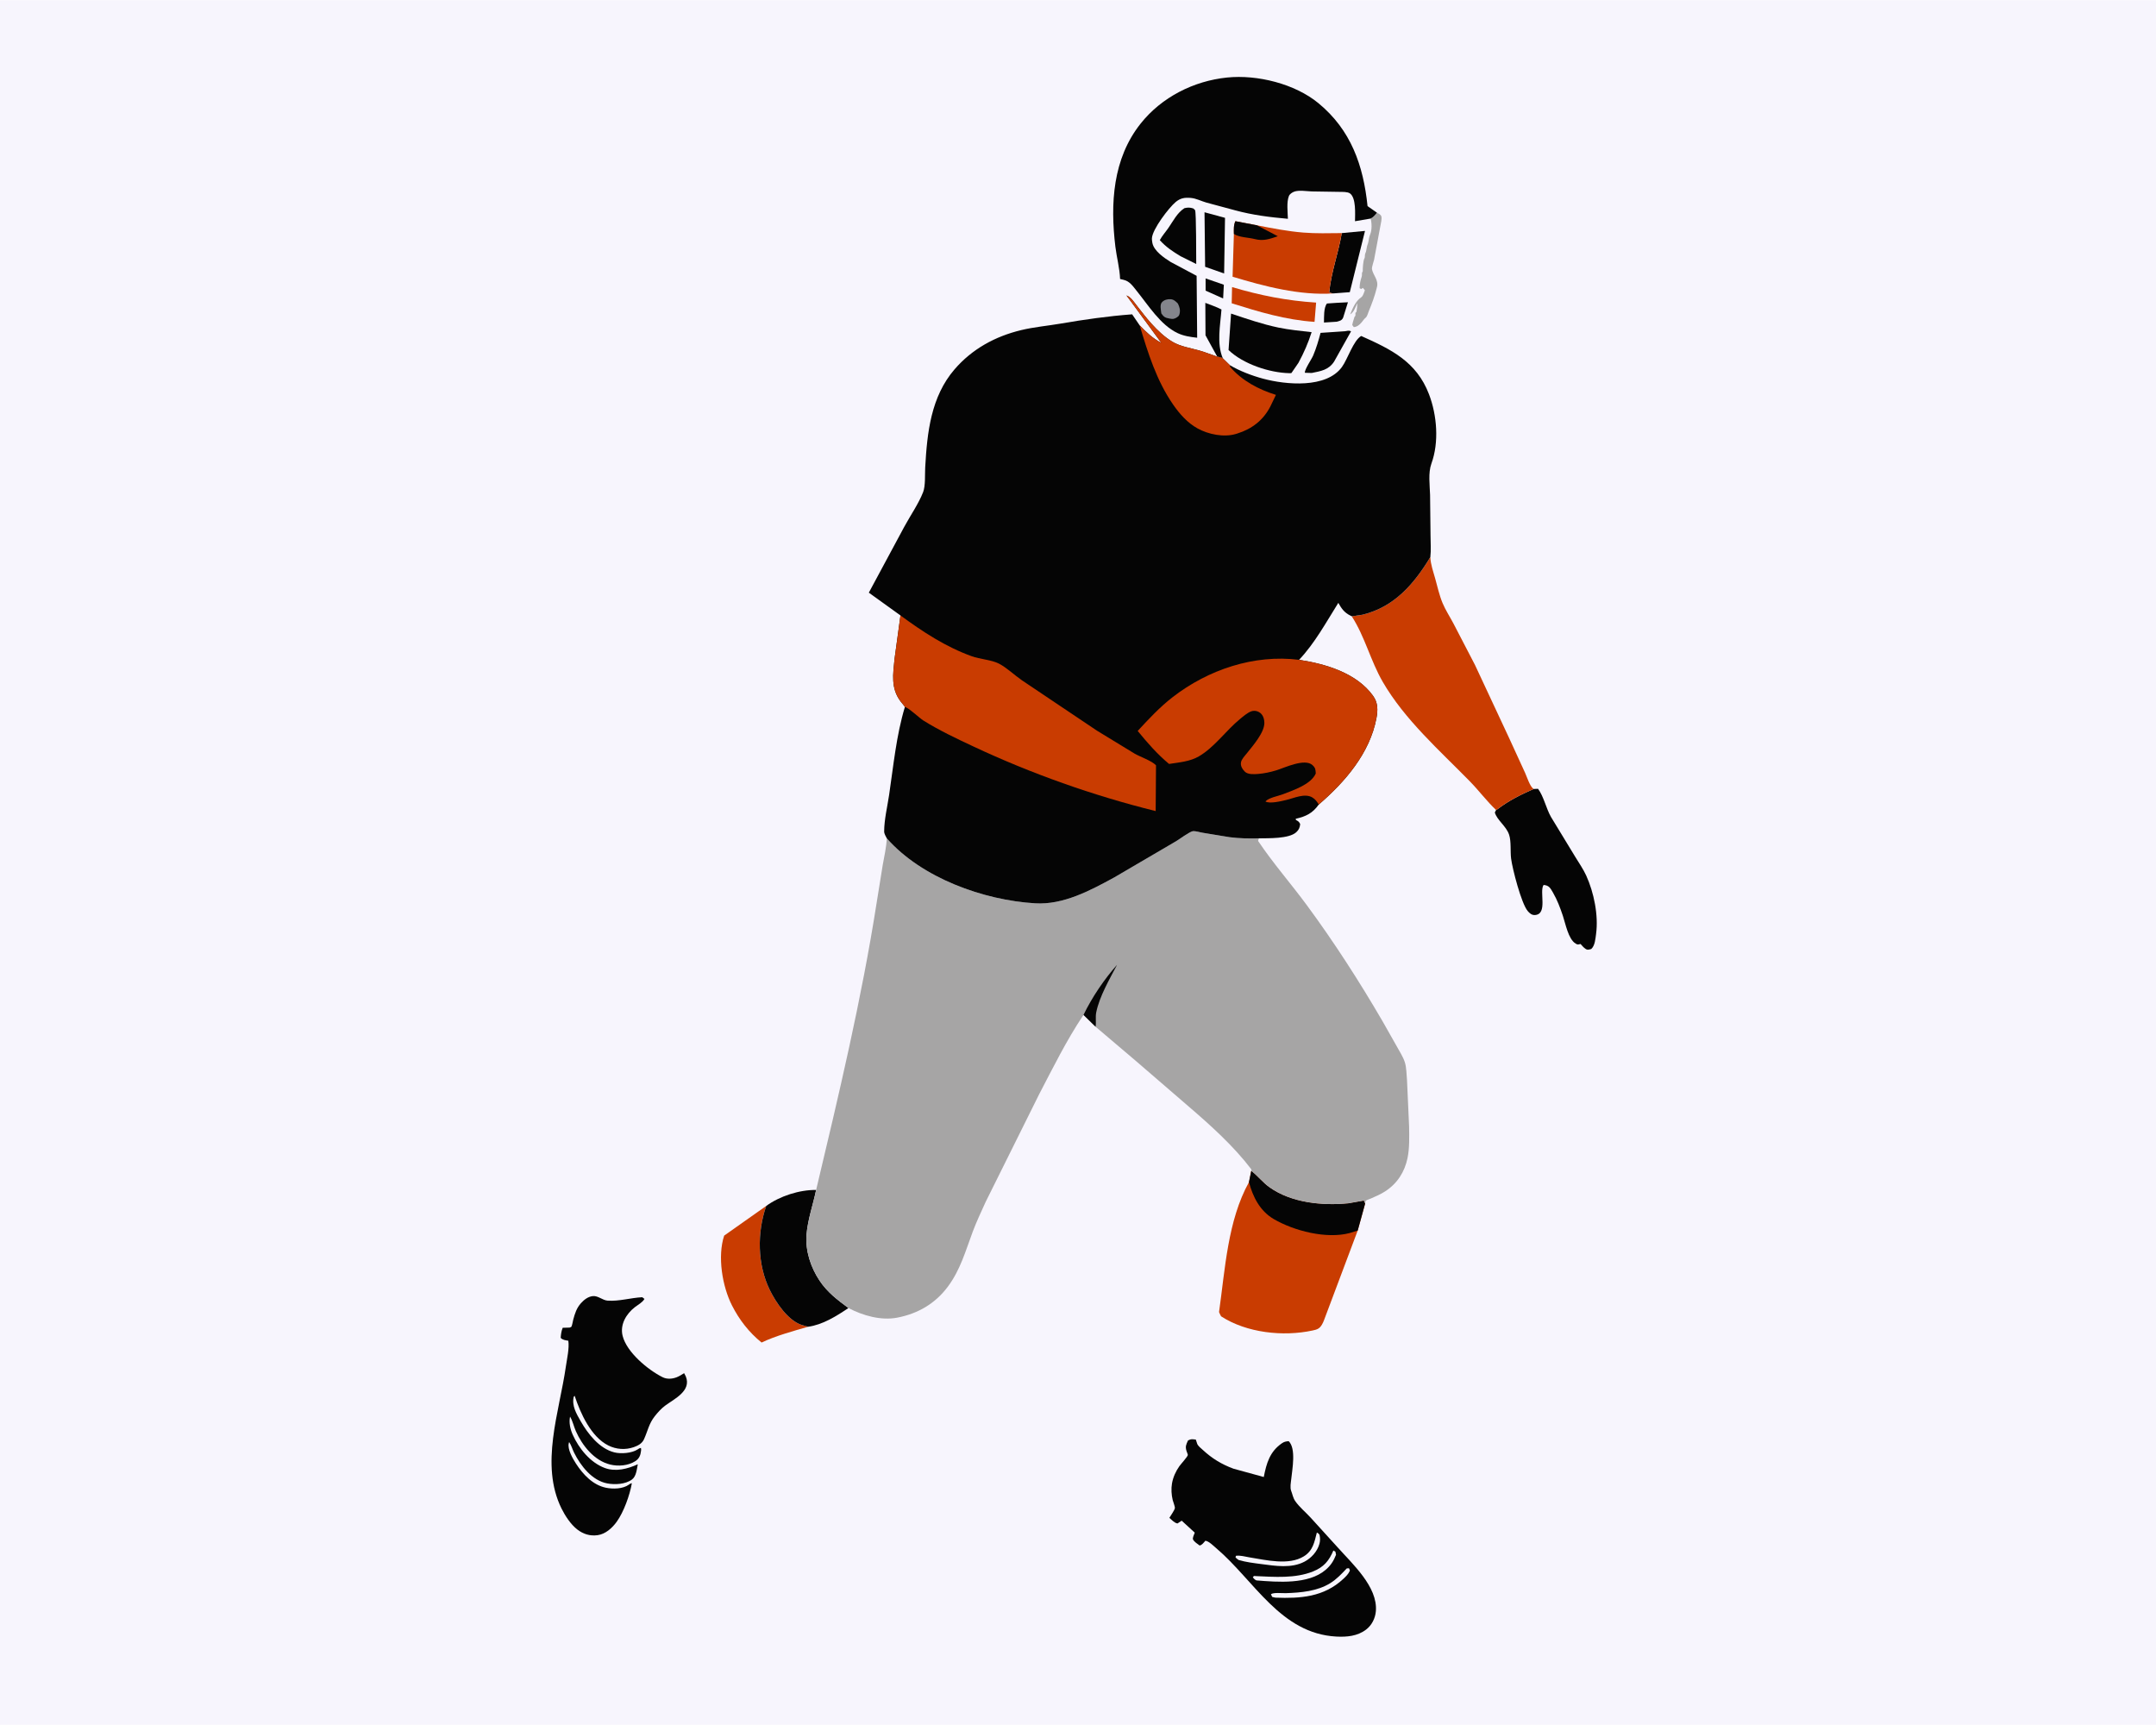 <svg version="1.1" xmlns="http://www.w3.org/2000/svg" style="display: block;" viewBox="0 0 2048 1638" width="1280" height="1024">
<path transform="translate(0,0)" fill="rgb(247,245,253)" d="M -0 -0 L 2048 0 L 2048 1638 L -0 1638 L -0 -0 z"/>
<path transform="translate(0,0)" fill="rgb(5,5,5)" d="M 1145.21 264.248 L 1162.54 270.239 L 1161.86 283.29 L 1145.22 275.858 L 1145.21 264.248 z"/>
<path transform="translate(0,0)" fill="rgb(5,5,5)" d="M 1269.84 287.43 L 1280.41 286.89 L 1275.86 301.5 C 1274.54 304.359 1272.47 304.601 1269.77 305.37 L 1257.65 306.137 C 1257.79 301.101 1257.26 292.042 1260.5 288.065 L 1269.84 287.43 z"/>
<path transform="translate(0,0)" fill="rgb(5,5,5)" d="M 1156.26 338.54 L 1145.12 318.267 L 1144.95 287.463 C 1150.01 289.448 1155.48 291.216 1160.29 293.752 C 1159.19 308.624 1155.54 326.106 1161.58 340.142 C 1159.73 339.164 1158.29 338.884 1156.26 338.54 z"/>
<path transform="translate(0,0)" fill="rgb(5,5,5)" d="M 1277.59 314.402 C 1279.84 314.078 1281.32 313.402 1283.37 314.5 L 1267.24 343.298 C 1262.03 351.196 1254.74 352.273 1246.04 354.051 L 1239.5 353.855 C 1239.17 350.649 1245.79 341.251 1247.41 337.423 C 1250.37 330.397 1252.47 323.332 1254.4 315.961 L 1277.59 314.402 z"/>
<path transform="translate(0,0)" fill="rgb(5,5,5)" d="M 1144.18 201.406 L 1163.65 206.701 L 1162.81 259.557 L 1144.76 253.201 L 1144.18 201.406 z"/>
<path transform="translate(0,0)" fill="rgb(166,165,165)" d="M 1307.99 201.823 C 1309.65 202.831 1311.73 203.497 1312.21 205.552 C 1312.79 208.036 1311.6 211.967 1311.22 214.5 L 1305.26 246.482 C 1304.78 248.621 1302.93 253.577 1303.24 255.396 C 1304.25 261.205 1309.71 265.7 1307.99 272.38 L 1307.65 273.764 C 1305.85 281.083 1303.1 288.408 1300.23 295.363 C 1299.67 296.702 1298.66 300.226 1297.67 301.161 C 1295.86 302.587 1294.81 304.313 1293.35 306.045 C 1291.37 308.389 1289.05 310.243 1286 310.5 L 1284.51 308.5 C 1284.76 307.088 1285.05 305.84 1285.5 304.474 L 1286.32 301.815 L 1286.51 301 C 1288 299.497 1287.5 299.029 1287.51 297 L 1288.5 296 C 1289 293.156 1289.34 290.555 1289.33 287.663 C 1287.61 291.391 1286.16 296.272 1282.51 298.423 C 1284.98 292.503 1287.64 285.773 1293.08 282.131 C 1294.83 280.957 1295.67 277.532 1296.49 275.5 L 1294.62 273.205 L 1293 274.359 L 1291.51 273.5 C 1291.51 269.448 1292.3 266.166 1293.5 262.51 C 1294.18 260.442 1293.03 259.724 1294.5 257.51 C 1294.4 254.787 1294.89 247.821 1295.91 245.539 L 1296.32 244.678 C 1296.66 243.034 1296.32 241.905 1296.99 240.239 C 1297.68 238.513 1297.45 239.459 1297.82 237.503 L 1298.59 233.5 C 1299.04 232.066 1299.57 231.026 1299.83 229.503 C 1300.25 227.082 1300.55 224.797 1301.51 222.5 C 1303.3 218.244 1303.14 211.835 1301.99 207.387 C 1304.67 206.041 1306.11 204.116 1307.99 201.823 z"/>
<path transform="translate(0,0)" fill="rgb(5,5,5)" d="M 1125.14 197.5 C 1128.39 196.783 1130.32 196.766 1133.5 197.795 C 1134.07 198.363 1134.83 198.796 1135.22 199.5 C 1136.38 201.557 1136.23 244.42 1136.31 250.554 L 1121.44 243.159 C 1114.12 238.817 1107.4 234.278 1101.7 227.891 C 1104 223.656 1107.25 220.088 1109.98 216.131 C 1114.49 209.581 1118.28 201.818 1125.14 197.5 z"/>
<path transform="translate(0,0)" fill="rgb(5,5,5)" d="M 1274.56 221.195 L 1296.62 219.126 L 1282.18 277.302 L 1266.73 278.472 C 1265.17 278.421 1264.09 278.065 1262.64 277.5 C 1264.34 258.815 1271.43 239.862 1274.56 221.195 z"/>
<path transform="translate(0,0)" fill="rgb(201,60,1)" d="M 1170.34 272.472 C 1197.12 280.433 1222.32 285.405 1250.19 287.209 L 1248.69 305.499 C 1221.34 303.682 1195.99 296.021 1170.01 287.875 L 1170.34 272.472 z"/>
<path transform="translate(0,0)" fill="rgb(5,5,5)" d="M 1169.4 297.642 C 1184.05 302.554 1199.2 307.768 1214.35 310.924 C 1224.72 313.084 1235.4 314.053 1245.92 315.289 C 1242.64 325.635 1238.56 334.891 1233.41 344.402 L 1226.73 354.12 C 1225.87 354.231 1225.82 354.263 1224.82 354.243 C 1205.72 353.866 1180.77 345.466 1167.01 332.261 L 1169.4 297.642 z"/>
<path transform="translate(0,0)" fill="rgb(201,60,1)" d="M 687.897 1173.38 L 727.844 1145.2 C 719.081 1170.5 719.298 1200.75 731.251 1225.08 C 737.03 1236.85 748.425 1253.93 761.5 1258.21 L 767.598 1259.93 C 753.363 1264.09 736.76 1268.55 723.436 1274.94 C 711.502 1265.31 702.271 1253.39 695.337 1239.75 C 686.06 1221.5 681.389 1193.05 687.897 1173.38 z"/>
<path transform="translate(0,0)" fill="rgb(201,60,1)" d="M 1172.08 221.994 C 1172.03 217.782 1171.72 213.82 1173.5 209.884 L 1193.94 213.777 C 1208.57 216.636 1223.05 219.475 1237.94 220.692 C 1249.99 221.676 1262.46 221.314 1274.56 221.195 C 1271.43 239.862 1264.34 258.815 1262.64 277.5 C 1264.09 278.065 1265.17 278.421 1266.73 278.472 C 1234.85 280.639 1201.08 271.793 1170.83 262.621 L 1172.08 221.994 z"/>
<path transform="translate(0,0)" fill="rgb(5,5,5)" d="M 1172.08 221.994 C 1172.03 217.782 1171.72 213.82 1173.5 209.884 L 1193.94 213.777 L 1213.81 224.185 C 1206.18 226.73 1200.1 229.022 1192 226.884 C 1185.94 225.284 1177.28 225.395 1172.08 221.994 z"/>
<path transform="translate(0,0)" fill="rgb(5,5,5)" d="M 727.844 1145.2 C 740.587 1135.88 759.499 1129.76 775.243 1130.03 C 772.35 1143.96 767.253 1158.28 766.136 1172.45 C 764.931 1187.75 770.05 1203.41 778.46 1216.04 C 785.875 1227.17 795.367 1234.35 805.952 1242.16 C 794.592 1249.81 781.337 1258.14 767.598 1259.93 L 761.5 1258.21 C 748.425 1253.93 737.03 1236.85 731.251 1225.08 C 719.298 1200.75 719.081 1170.5 727.844 1145.2 z"/>
<path transform="translate(0,0)" fill="rgb(5,5,5)" d="M 1456.84 749.17 L 1461 749.015 C 1466.33 756.108 1468.7 767.684 1473.28 775.716 L 1496.36 813.647 C 1499.85 819.372 1503.93 825.235 1506.72 831.33 C 1514.1 847.45 1518.5 869.221 1516.13 886.777 C 1515.52 891.311 1515.1 898.035 1511.5 901.179 C 1509.35 901.658 1508.23 902.366 1506.22 901.098 C 1504.38 899.938 1502.84 897.983 1501.37 896.389 C 1498.97 896.914 1498.75 897.272 1496.66 895.99 C 1489.68 891.699 1487.07 876.987 1484.57 869.591 C 1481.98 861.933 1479.21 854.477 1475.13 847.473 C 1472.68 843.281 1471.45 840.75 1466.27 840.319 C 1461.93 846.527 1470.58 868.177 1458 868.9 C 1455.02 869.072 1452.88 867.139 1451.11 865 C 1445.07 857.706 1436.66 825.102 1435.4 815.25 C 1434.52 808.334 1435.65 798.978 1433.48 792.532 C 1430.7 784.285 1422.15 778.975 1419.95 771.518 L 1421.15 769.153 C 1422.1 768.726 1421.68 768.977 1422.62 768.266 C 1433.33 760.138 1444.59 754.508 1456.84 749.17 z"/>
<path transform="translate(0,0)" fill="rgb(201,60,1)" d="M 1188.59 1111.84 L 1189.24 1112.36 C 1195.04 1117.11 1199.8 1123.14 1205.92 1127.49 C 1226.67 1142.27 1256 1145.11 1280.77 1142.7 L 1295.5 1140.11 L 1296.77 1142.84 L 1289.71 1168.54 L 1257.69 1253.71 C 1257.08 1255.25 1256.5 1256.66 1255.63 1258.08 C 1253.27 1261.92 1251.1 1262.58 1246.84 1263.5 C 1218.87 1269.54 1184.13 1265.75 1159.93 1250.04 C 1159.14 1248.75 1158.59 1247.38 1157.98 1246 C 1163.72 1205.51 1166.16 1159.03 1186.39 1122.63 L 1188.59 1111.84 z"/>
<path transform="translate(0,0)" fill="rgb(5,5,5)" d="M 1188.59 1111.84 L 1189.24 1112.36 C 1195.04 1117.11 1199.8 1123.14 1205.92 1127.49 C 1226.67 1142.27 1256 1145.11 1280.77 1142.7 L 1295.5 1140.11 L 1296.77 1142.84 L 1289.71 1168.54 L 1282.17 1170.92 C 1260.06 1176.82 1229.28 1168.94 1209.97 1157.68 C 1196.9 1150.04 1190.18 1136.78 1186.39 1122.63 L 1188.59 1111.84 z"/>
<path transform="translate(0,0)" fill="rgb(5,5,5)" d="M 649.86 1304.03 L 651.462 1307.15 C 657.035 1320.86 640.52 1328.46 631.918 1334.81 C 628.166 1337.58 624.802 1341.33 621.924 1344.98 C 616.266 1352.16 615.325 1359.01 611.652 1366.97 C 609.827 1370.92 605.927 1372.94 602.01 1374.3 C 594.015 1377.09 585.362 1376.47 577.812 1372.69 C 561.346 1364.43 551.324 1342.08 545.855 1325.5 L 544.971 1326.5 C 543.057 1335.06 547.478 1342.44 551.646 1349.74 C 558.544 1361.81 569.45 1375.74 583.595 1379.27 C 589.831 1380.83 600.064 1380.07 605.544 1376.55 C 606.969 1375.63 607.063 1375.4 608.82 1375.06 C 608.986 1376.05 609.09 1376.36 608.969 1377.5 C 608.486 1382 607.183 1385.27 603.405 1387.66 C 596.579 1391.98 587.312 1392.69 579.589 1390.81 C 564.432 1387.11 553.067 1372.77 547.002 1359.08 C 545.006 1354.57 544.024 1349.49 541.5 1345.28 C 540.284 1351.08 541.694 1357.29 544.104 1362.63 C 549.976 1375.67 560.78 1389.03 574.553 1394.11 C 584.94 1397.94 596.217 1394.94 605.847 1390.56 C 604.896 1395.3 604.454 1401.98 600.304 1405.04 C 594.161 1409.58 584.207 1410.13 576.875 1408.75 C 562.381 1406.04 551.539 1392.03 545.312 1379.5 C 543.671 1376.2 542.727 1372.46 540.623 1369.43 L 540.271 1370.62 C 538.882 1376.29 544.102 1385.29 547.162 1390 C 553.748 1400.15 563.211 1410.3 575.547 1412.84 C 582.236 1414.22 591.526 1414.06 597.294 1409.98 C 598.547 1409.09 598.645 1408.87 600.22 1408.5 C 598.257 1419.82 592.495 1435.93 585.805 1445.18 C 581.507 1451.12 575.164 1456.89 567.63 1457.91 C 560.451 1458.88 554.111 1456.93 548.366 1452.5 C 542.21 1447.76 536.832 1439.53 533.417 1432.64 C 512.709 1390.84 531.342 1340.98 537.524 1297.7 C 538.577 1290.33 540.9 1280.5 539.869 1273.24 C 537.18 1272.72 534.565 1272.6 532.606 1270.5 C 532.841 1267.02 533.214 1264.18 534.5 1260.92 L 541 1260.75 C 541.069 1260.74 542.594 1260.25 542.758 1259.94 C 543.628 1258.33 544.034 1254.98 544.543 1253.11 C 546.139 1247.25 547.717 1242.16 551.868 1237.54 C 554.831 1234.24 558.732 1231.21 563.303 1230.82 C 568.2 1230.41 572.313 1234.78 577.161 1235.14 C 587.948 1235.94 599.213 1232.41 610.076 1231.9 L 612.173 1233.5 C 610.343 1236.83 606.099 1239 603.123 1241.3 C 594.869 1247.69 588.762 1257.9 591.433 1268.6 C 595.328 1284.21 615.55 1300.93 629.364 1307.84 C 633.537 1309.93 638.584 1309.58 642.853 1307.88 C 645.311 1306.91 647.619 1305.42 649.86 1304.03 z"/>
<path transform="translate(0,0)" fill="rgb(201,60,1)" d="M 1284.01 585.127 L 1284.76 585.051 L 1286 584.906 L 1294.21 583.665 C 1324.59 576.328 1343.15 554.462 1358.69 528.918 C 1358.97 535.938 1361.39 542.474 1363.27 549.188 C 1365.4 556.841 1367.22 565.175 1370.27 572.5 C 1373.04 579.163 1377.14 585.403 1380.53 591.782 L 1401.09 631.355 L 1433.56 700.866 L 1448.7 733.868 C 1450.49 737.867 1453.05 745.942 1456.17 748.712 L 1456.84 749.17 C 1444.59 754.508 1433.33 760.138 1422.62 768.266 C 1421.68 768.977 1422.1 768.726 1421.15 769.153 C 1412.21 760.65 1404.74 750.618 1396.11 741.798 C 1367.33 712.425 1334.33 683.367 1313.52 647.499 C 1301.82 627.328 1296.59 604.516 1284.01 585.127 z"/>
<path transform="translate(0,0)" fill="rgb(5,5,5)" d="M 1224.16 1368.63 C 1231.31 1375.74 1227.55 1394.93 1226.57 1404.58 C 1226.21 1408.08 1225.22 1412.56 1226.52 1415.91 C 1227.8 1419.19 1228.25 1422.5 1230.32 1425.5 C 1234.22 1431.17 1240.38 1436.2 1245.04 1441.31 L 1270.16 1468.94 C 1284.44 1485.05 1308.92 1506.84 1306.94 1530.15 C 1306.36 1536.92 1303.07 1543.46 1297.61 1547.61 C 1289.45 1553.82 1279.39 1554.72 1269.51 1554.21 C 1216.36 1551.44 1191.46 1500.93 1155.19 1470.16 C 1152.57 1467.94 1148.35 1463.62 1145 1463.19 C 1143.46 1464.87 1141.85 1467.33 1139.5 1467.71 C 1137.57 1466.2 1134.17 1464.15 1133.24 1461.87 C 1132.7 1460.56 1134.12 1457.59 1134.61 1456.28 L 1134.91 1455.5 L 1122.5 1444.14 L 1118.5 1446.78 C 1115.61 1446.32 1112.96 1443.31 1110.81 1441.43 C 1112.01 1439.29 1115.72 1434.31 1116.02 1432.17 C 1116.21 1430.77 1114.33 1426.1 1113.94 1424.48 C 1112.77 1419.51 1112.39 1413.85 1113.28 1408.78 C 1114.33 1402.85 1116.85 1397.21 1120.34 1392.32 C 1121.76 1390.33 1128.01 1383.54 1128.34 1381.76 C 1128.41 1381.36 1127.22 1378.42 1127.06 1377.9 C 1125.75 1373.55 1126.74 1371.95 1128.5 1367.94 C 1131.55 1366.31 1132.56 1366.77 1135.92 1367.13 L 1137.22 1371.08 C 1137.95 1373.22 1140.93 1375.43 1142.57 1376.95 C 1151.34 1385.08 1160.42 1390.58 1171.63 1394.74 L 1200.47 1402.66 C 1203.02 1389.62 1206.17 1378.53 1217.71 1370.61 C 1219.93 1369.08 1221.5 1368.82 1224.16 1368.63 z"/>
<path transform="translate(0,0)" fill="rgb(247,245,253)" d="M 1279.25 1489.5 L 1281.41 1489.27 L 1282.31 1491.5 C 1280.92 1494.78 1278.59 1497.03 1276.02 1499.43 C 1257.54 1516.69 1235.35 1518.15 1211.5 1517.24 L 1208.48 1516.56 L 1207.26 1514 C 1209.63 1512.13 1218.01 1513.09 1221.5 1512.98 C 1235.68 1512.51 1251.33 1511.15 1263.65 1503.46 C 1269.71 1499.68 1274.4 1494.69 1279.25 1489.5 z"/>
<path transform="translate(0,0)" fill="rgb(247,245,253)" d="M 1266.58 1472.5 L 1268.5 1473.53 L 1269.11 1476.5 C 1266.84 1482.42 1263.98 1486.8 1259.13 1490.92 C 1242.69 1504.9 1213.67 1502.47 1193.5 1500.87 C 1191.81 1500.13 1191.31 1499.35 1190.07 1498 C 1191.34 1496.22 1190.82 1496.68 1192.76 1496.77 C 1210.67 1497.54 1230.31 1499.2 1247.33 1492.33 C 1257.37 1488.28 1262.41 1482.35 1266.58 1472.5 z"/>
<path transform="translate(0,0)" fill="rgb(247,245,253)" d="M 1250.86 1455.5 C 1252.15 1455.75 1252.52 1456.57 1253.4 1457.5 C 1254.09 1460.49 1254.15 1463.09 1253.34 1466.1 C 1251.4 1473.3 1245.69 1479.6 1239.21 1483.03 C 1226.75 1489.62 1211.53 1487.1 1198.16 1485.35 C 1190.87 1484.39 1183.57 1483.55 1176.5 1481.44 C 1175.5 1480.78 1174.56 1479.88 1173.64 1479.11 L 1174.01 1477.5 C 1178.2 1476.9 1182.65 1478.29 1186.81 1478.97 C 1202.58 1481.52 1224.2 1486.86 1238.5 1478.02 C 1247.23 1472.62 1248.52 1464.58 1250.86 1455.5 z"/>
<path transform="translate(0,0)" fill="rgb(5,5,5)" d="M 1063.97 264.782 C 1063.65 254.823 1060.71 244.074 1059.5 234.085 C 1054.57 193.277 1056.93 150.564 1083.53 117.137 C 1103.48 92.052 1133.92 76.675 1165.59 73.434 C 1194.24 70.502 1230 79.335 1252.41 97.812 C 1283.33 123.309 1295.04 156.835 1299.04 195.555 L 1307.99 201.823 C 1306.11 204.116 1304.67 206.041 1301.99 207.387 L 1287.13 209.924 C 1287.16 203.289 1288.35 187.77 1282.33 183.494 C 1280.04 181.867 1275.1 182.082 1272.35 182.026 L 1246.12 181.619 C 1241.18 181.457 1233.73 180.122 1229.2 181.899 C 1227.33 182.631 1225.07 184.125 1224.32 186.017 C 1222.01 191.866 1223.2 201.292 1223.38 207.607 C 1206.21 206.101 1189.98 204.097 1173.29 199.564 L 1145.96 192.214 C 1140.88 190.783 1136.34 188.199 1131 187.766 C 1125.29 187.303 1121.29 187.908 1116.75 191.704 C 1110.32 197.089 1094.59 217.568 1094.21 226.201 C 1094.16 227.36 1094.32 228.41 1094.5 229.548 L 1094.65 230.52 C 1096.08 238.104 1105.78 244.701 1111.85 248.525 L 1136.68 261.772 L 1137.2 320.588 C 1130.69 319.831 1124.49 318.982 1118.51 316.138 C 1102.25 308.4 1090.76 289.684 1079.71 276.029 C 1076.22 271.719 1073.17 266.968 1067.5 265.625 L 1063.97 264.782 z"/>
<path transform="translate(0,0)" fill="rgb(132,133,140)" d="M 1118.1 301.099 L 1117.87 301.314 C 1115.1 302.952 1114.01 302.935 1110.89 302.364 C 1106.63 301.584 1105.55 300.876 1103.15 297.5 C 1102.86 294.406 1101.42 289.241 1103.8 286.797 C 1106.01 284.515 1108.91 283.805 1112 283.999 C 1114.97 284.186 1116.98 286.108 1118.91 288.145 C 1120.53 291.503 1121.39 294.387 1120.4 298.179 C 1120 299.722 1119.34 300.273 1118.1 301.099 z"/>
<path transform="translate(0,0)" fill="rgb(166,165,165)" d="M 842.372 796.041 C 875.479 833.668 934.144 854.825 983.408 857.775 C 1009.98 859.367 1035.59 845.652 1058.32 833.245 L 1117.31 798.715 C 1120.34 796.915 1130.25 789.573 1133.19 789.241 C 1135.39 788.995 1139.73 790.29 1142 790.679 L 1168 794.961 C 1177.31 796.202 1186.47 796.228 1195.83 796.063 L 1195.07 798.5 C 1209.16 819.563 1226.28 839.058 1241.35 859.502 C 1267.24 894.628 1291.13 931.707 1313.09 969.412 L 1327.02 993.995 C 1329.57 998.627 1332.78 1003.57 1334.42 1008.59 C 1336.09 1013.67 1336.05 1020.64 1336.54 1025.99 L 1338.51 1069.57 C 1338.63 1079.39 1339.02 1089.98 1337.04 1099.64 C 1334.31 1112.92 1327.31 1123.84 1315.92 1131.26 C 1311.58 1134.09 1306.76 1136.15 1302.03 1138.21 C 1301.46 1138.47 1297.76 1139.79 1297.5 1140.17 C 1296.97 1140.93 1297.01 1141.95 1296.77 1142.84 L 1295.5 1140.11 L 1280.77 1142.7 C 1256 1145.11 1226.67 1142.27 1205.92 1127.49 C 1199.8 1123.14 1195.04 1117.11 1189.24 1112.36 L 1188.59 1111.84 L 1188.73 1110.51 C 1171.59 1088.01 1149.99 1068.68 1128.6 1050.29 L 1079.1 1007.59 L 1040.69 974.985 L 1029.23 963.767 L 1028.66 964.613 C 1013.05 987.966 1000.21 1013.99 987.219 1038.88 L 936.338 1141.24 C 932.133 1150.55 927.65 1159.94 924.07 1169.5 C 917.156 1187.96 912.285 1205.99 900.211 1222.08 C 888.204 1238.08 871.904 1247.49 852.4 1251.28 C 836.907 1254.29 819.627 1249.37 805.952 1242.16 C 795.367 1234.35 785.875 1227.17 778.46 1216.04 C 770.05 1203.41 764.931 1187.75 766.136 1172.45 C 767.253 1158.28 772.35 1143.96 775.243 1130.03 C 796.719 1039.84 818.422 948.875 832.732 857.243 L 838.513 821.351 C 839.985 812.814 841.968 804.771 842.372 796.041 z"/>
<path transform="translate(0,0)" fill="rgb(5,5,5)" d="M 1029.23 963.767 C 1037.11 947.358 1048.97 929.747 1061.09 916.197 C 1053.99 929.75 1044.36 946.241 1041.31 961.344 C 1040.39 965.885 1041.42 970.494 1040.69 974.985 L 1029.23 963.767 z"/>
<path transform="translate(0,0)" fill="rgb(5,5,5)" d="M 1070.05 280.41 C 1074.14 281.923 1076.66 286.002 1079.33 289.416 C 1083.98 295.361 1088.52 301.372 1093.58 306.981 C 1099.55 313.596 1106.06 319.841 1113.74 324.443 C 1121.07 328.841 1130.91 330.369 1139.15 332.675 C 1144.97 334.306 1150.52 336.668 1156.26 338.54 C 1158.29 338.884 1159.73 339.164 1161.58 340.142 L 1168.12 346.552 C 1177.49 352.177 1189.39 356.68 1199.93 359.5 C 1221.45 365.259 1259.85 368.926 1274.73 348.349 C 1280.17 340.84 1285.62 323.147 1293.02 318.913 C 1321.43 331.596 1345.6 343.259 1357.43 374.298 C 1365.02 394.219 1367.1 419.767 1359.72 440.074 C 1356.48 448.979 1358.18 460.511 1358.44 469.898 L 1358.87 508.614 C 1358.88 515.194 1359.46 522.403 1358.69 528.918 C 1343.15 554.462 1324.59 576.328 1294.21 583.665 L 1286 584.906 L 1284.76 585.051 L 1284.01 585.127 L 1282.85 584.557 C 1276.98 581.629 1274.41 577.992 1271.28 572.397 C 1259.76 590.726 1248.96 610.717 1234 626.505 C 1259.13 630.308 1288.69 638.966 1304.31 660.744 C 1308.94 667.196 1308.94 674.155 1307.5 681.844 C 1301.25 715.193 1277.64 742.483 1252.74 763.925 C 1246.81 772.26 1240.59 775.217 1230.78 777.5 L 1231.07 778.648 L 1232.31 779.322 C 1233.79 780.158 1234.29 780.975 1235.05 782.5 C 1234.77 785.766 1233.79 788.011 1231.31 790.259 C 1224.33 796.593 1204.93 795.877 1195.83 796.063 C 1186.47 796.228 1177.31 796.202 1168 794.961 L 1142 790.679 C 1139.73 790.29 1135.39 788.995 1133.19 789.241 C 1130.25 789.573 1120.34 796.915 1117.31 798.715 L 1058.32 833.245 C 1035.59 845.652 1009.98 859.367 983.408 857.775 C 934.144 854.825 875.479 833.668 842.372 796.041 C 841.383 794.129 839.868 791.684 839.873 789.5 C 839.899 778.354 842.939 765.811 844.586 754.727 C 848.713 726.937 851.406 698.291 859.546 671.324 C 858.92 670.149 859.274 670.678 858.338 669.549 L 855.287 665.746 C 846.127 653.379 848.283 640.172 849.719 625.741 L 855.36 584.342 L 825.307 562.714 L 859.046 500 C 864.708 489.545 872.605 478.205 876.889 467.194 C 879.219 461.207 878.487 450.314 878.856 443.741 C 880.711 410.634 884.248 376.69 906.744 350.59 C 923.367 331.304 945.253 319.308 970 313.341 C 982.178 310.404 995.071 309.282 1007.44 307.162 C 1030.22 303.261 1052.35 300.073 1075.43 298.346 L 1082.6 308.839 C 1089.38 315.722 1094.51 320.867 1103.22 325.523 L 1070.05 280.41 z"/>
<path transform="translate(0,0)" fill="rgb(201,60,1)" d="M 1070.05 280.41 C 1074.14 281.923 1076.66 286.002 1079.33 289.416 C 1083.98 295.361 1088.52 301.372 1093.58 306.981 C 1099.55 313.596 1106.06 319.841 1113.74 324.443 C 1121.07 328.841 1130.91 330.369 1139.15 332.675 C 1144.97 334.306 1150.52 336.668 1156.26 338.54 C 1158.29 338.884 1159.73 339.164 1161.58 340.142 L 1168.12 346.552 L 1168.56 348.337 C 1180.01 361.553 1195.54 369.708 1212.02 374.845 L 1206.6 386.104 C 1199.86 398.996 1189.23 407.168 1175.5 411.49 L 1173.89 411.996 C 1162.44 415.361 1147.89 412.413 1137.55 406.71 C 1128.02 401.454 1120.48 392.916 1114.36 384.066 C 1098.67 361.399 1090.39 334.975 1082.6 308.839 C 1089.38 315.722 1094.51 320.867 1103.22 325.523 L 1070.05 280.41 z"/>
<path transform="translate(0,0)" fill="rgb(201,60,1)" d="M 1252.74 763.925 C 1251.01 761.197 1249.42 758.867 1246.57 757.2 C 1239.33 752.957 1229.38 757.849 1221.82 759.619 C 1217.26 760.684 1206.04 763.512 1202.04 761 C 1205.23 757.411 1214.23 755.911 1218.97 754.062 C 1228.88 750.199 1245.26 744.859 1249.84 734.5 C 1249.67 730.849 1249.66 729.161 1246.74 726.5 C 1239.37 719.772 1220.35 728.986 1212.5 731.416 C 1206.95 733.133 1200.79 734.455 1195 734.898 C 1191.3 735.181 1185.32 735.557 1182.5 732.72 C 1180.21 730.411 1178.26 727.443 1178.8 724 C 1179.27 720.95 1182.36 717.823 1184.22 715.477 C 1189.78 708.446 1201.08 695.793 1201.03 686.384 C 1201.02 683.118 1199.97 679.291 1197.36 677.144 C 1194.96 675.169 1191.9 674.434 1188.9 675.327 C 1185.28 676.405 1180.68 680.434 1177.77 682.824 C 1164.43 693.805 1153.64 709.584 1138.7 718.261 C 1130.28 723.153 1119.94 723.916 1110.49 725.387 C 1099.27 716.05 1089.92 705.312 1080.7 694.045 C 1091.22 682.653 1101.67 671.436 1113.95 661.915 C 1147.6 635.841 1191.29 621.118 1234 626.505 C 1259.13 630.308 1288.69 638.966 1304.31 660.744 C 1308.94 667.196 1308.94 674.155 1307.5 681.844 C 1301.25 715.193 1277.64 742.483 1252.74 763.925 z"/>
<path transform="translate(0,0)" fill="rgb(201,60,1)" d="M 855.36 584.342 C 876.472 599.852 898.23 614.133 923.031 623.087 C 930.953 625.947 941.862 626.469 948.941 630.132 C 956.289 633.934 963.877 641.254 970.876 646.046 L 1042.1 693.834 L 1077.82 715.612 C 1083.55 718.89 1093.7 722.188 1098.1 726.662 L 1097.79 770.164 C 1038.63 755.512 979.654 734.624 924.485 708.735 C 908.566 701.264 892.026 693.456 877.092 684.134 C 873.541 681.917 862.716 671.675 859.546 671.324 C 858.92 670.149 859.274 670.678 858.338 669.549 L 855.287 665.746 C 846.127 653.379 848.283 640.172 849.719 625.741 L 855.36 584.342 z"/>
</svg>
